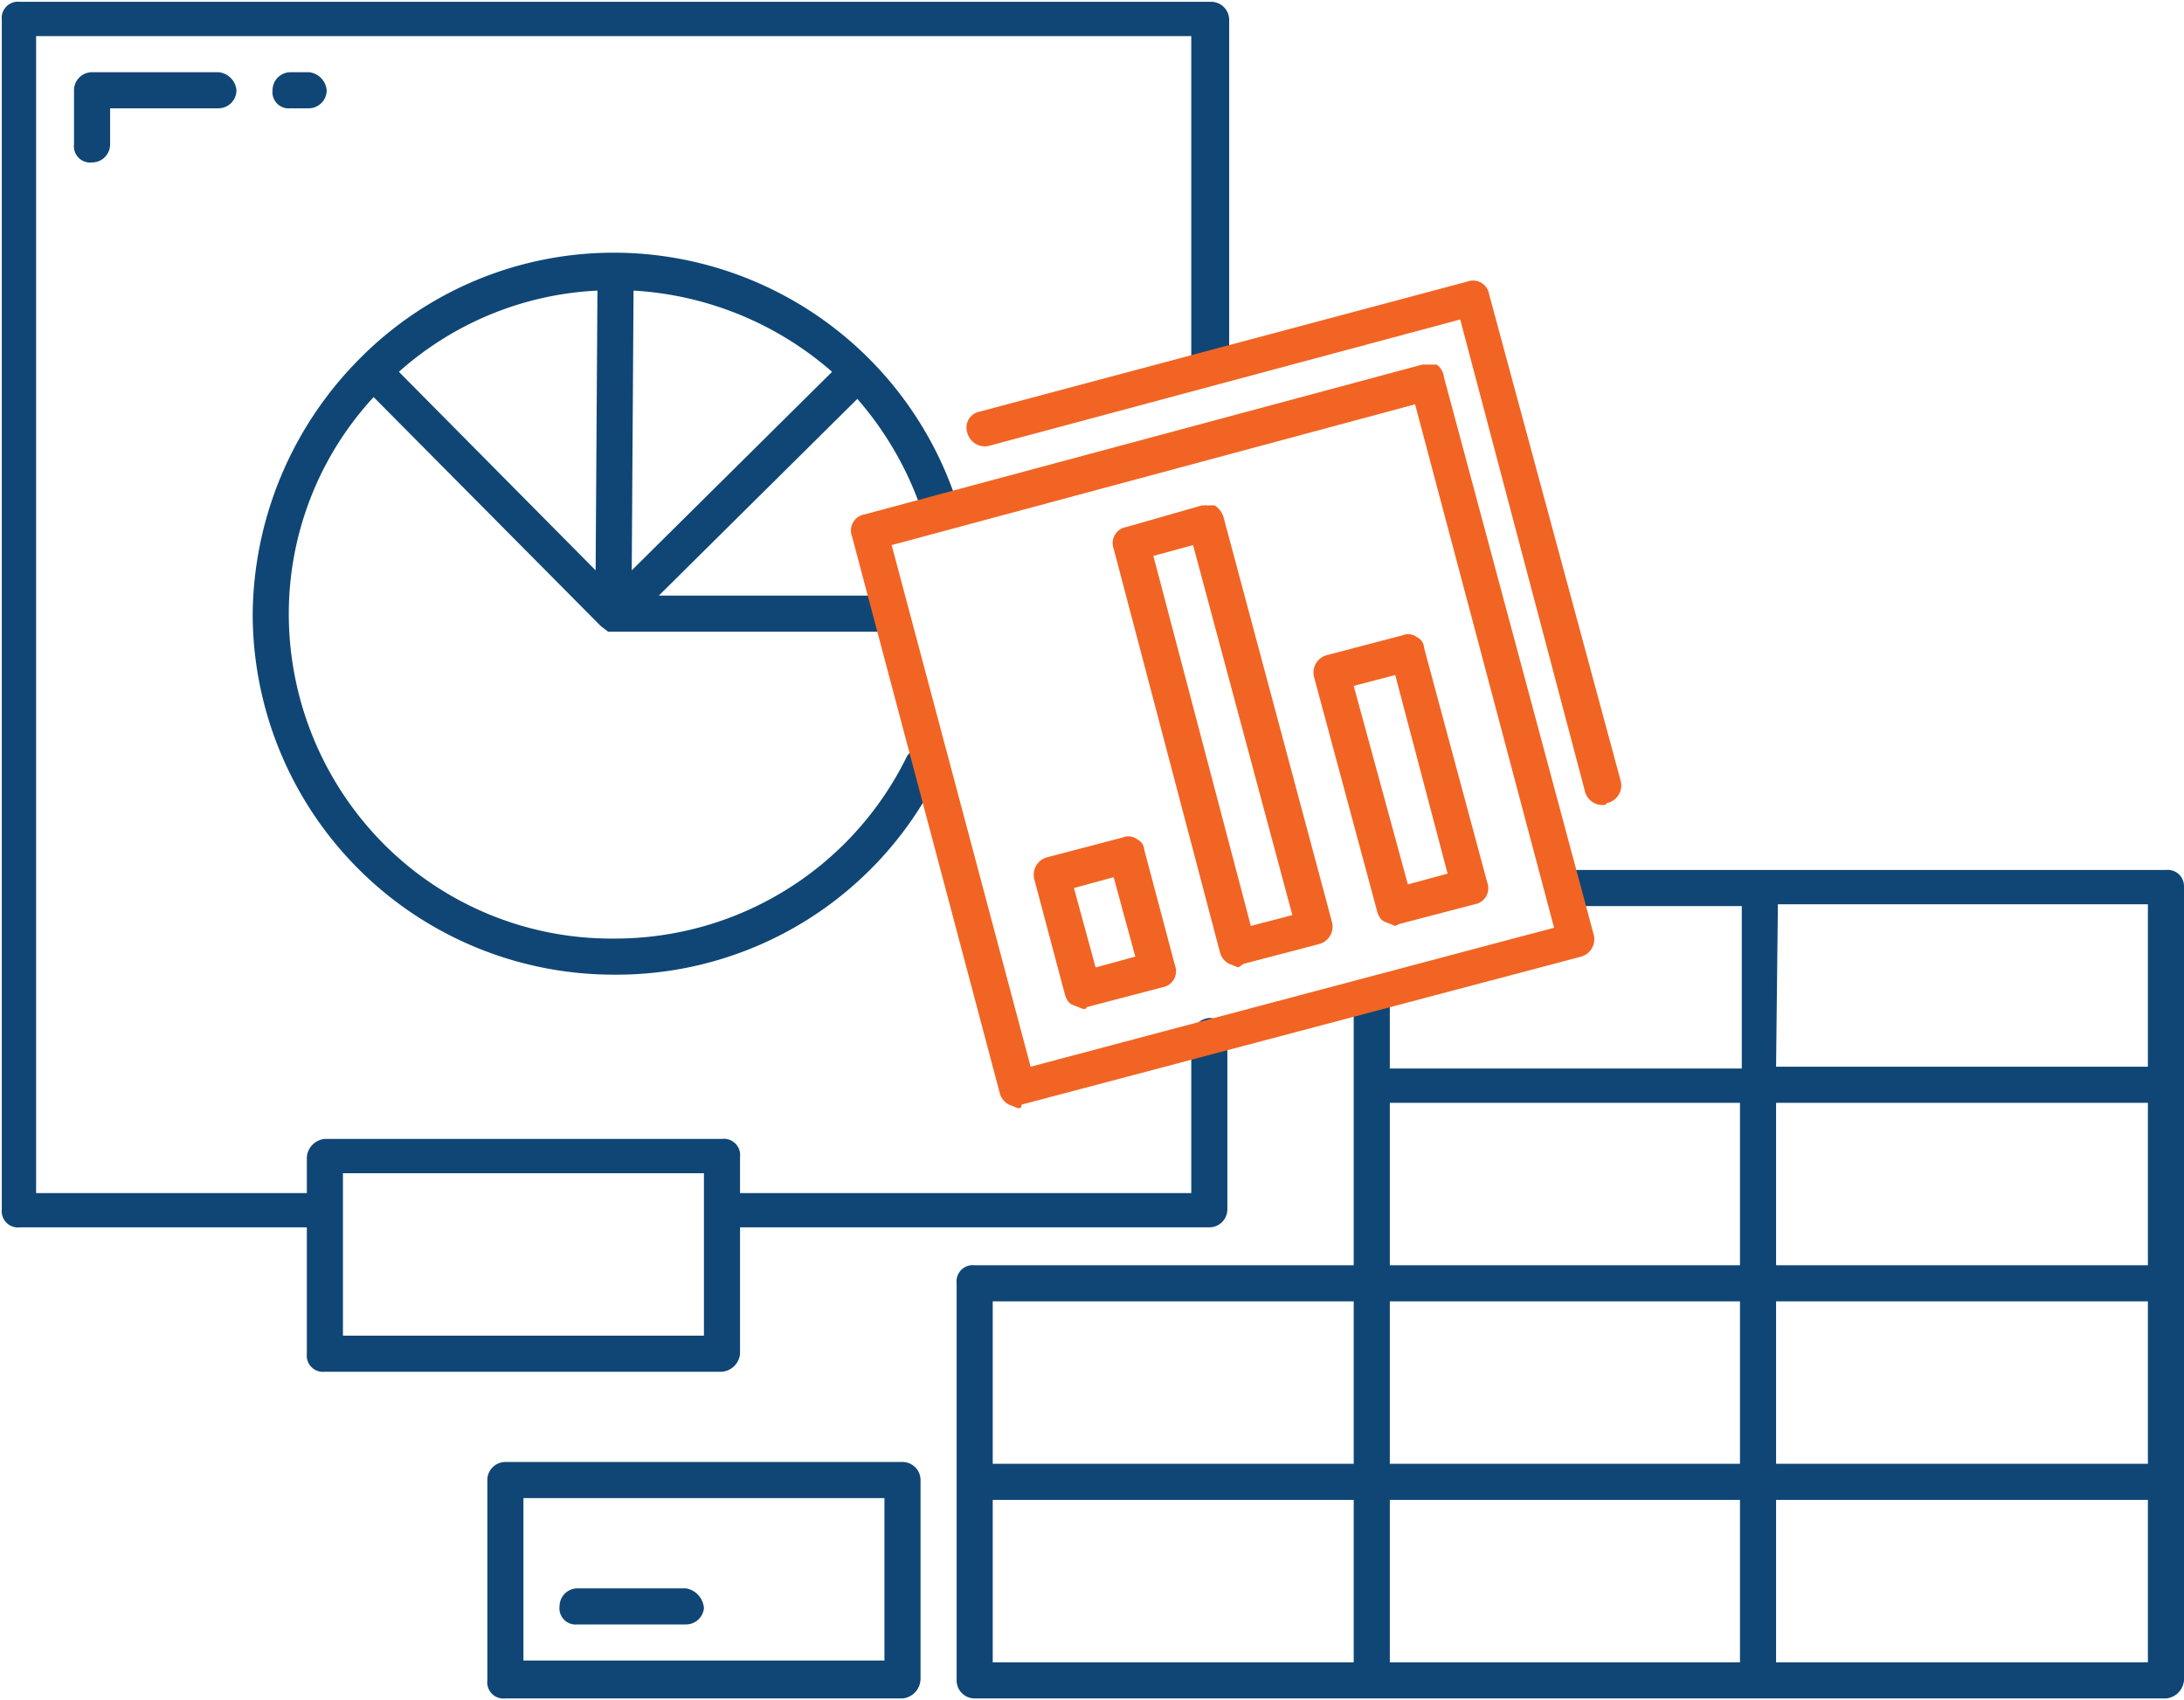 <svg xmlns="http://www.w3.org/2000/svg" viewBox="0 0 121 94.2"><defs><style>.cls-1{fill:#0f4675;}.cls-2{fill:#f26423;}</style></defs><title>benefit_excel</title><g id="Vrstva_2" data-name="Vrstva 2"><g id="Layer_1" data-name="Layer 1"><path class="cls-1" d="M120,48.2H87a1.1,1.1,0,0,0-1,1,1,1,0,0,0,1,1h9.5v9H77V55.6a1,1,0,0,0-1-1h0a1.1,1.1,0,0,0-1,1V70.1H54a.9.9,0,0,0-1,1v22a1,1,0,0,0,1,1h66a1.1,1.1,0,0,0,1-1v-44A.9.9,0,0,0,120,48.2ZM77,92.1v-9H96.4v9Zm0-11v-9H96.4v9Zm21.4-9H119v9H98.4Zm0-2v-9H119v9Zm.1-20H119v9H98.4ZM77,61.1H96.4v9H77Zm-2,11v9H55v-9Zm-20,11H75v9H55Zm43.4,9v-9H119v9Z"/><path class="cls-1" d="M50,94.1H28a.9.9,0,0,1-1-1V82a1,1,0,0,1,1-1H50a1,1,0,0,1,1,1v11A1.1,1.1,0,0,1,50,94.1ZM29,92H49v-9H29Z"/><path class="cls-1" d="M67.1,21.2h0a1,1,0,0,0,1-1V1.1a1,1,0,0,0-1-1H1.1a.9.9,0,0,0-1,1V67a.9.9,0,0,0,1,1H17v7a.9.9,0,0,0,1,1H40a1.1,1.1,0,0,0,1-1v-7H67a1,1,0,0,0,1-1V57.4a1,1,0,0,0-1-1h0a1.1,1.1,0,0,0-1,1v8.7H41v-2a.9.9,0,0,0-1-1H18a1.1,1.1,0,0,0-1,1v2H2V2h64V20.2A.9.9,0,0,0,67.1,21.2ZM19,65H39v9H19Z"/><path class="cls-1" d="M53.1,28.1A20,20,0,0,0,34.1,14H34a19.8,19.8,0,0,0-14.1,5.9A20.3,20.3,0,0,0,14,34,20,20,0,0,0,34,54h0A19.9,19.9,0,0,0,52,42.9a1,1,0,0,0-.5-1.3.9.9,0,0,0-1.3.4A18,18,0,0,1,34,52h0a17.8,17.8,0,0,1-12.7-5.2A18.1,18.1,0,0,1,16,34a17.7,17.7,0,0,1,4.7-12L33.3,34.7l.4.3H49a1,1,0,0,0,1-1,.9.9,0,0,0-1-1H36.5l11-10.9a18.5,18.5,0,0,1,3.7,6.6,1,1,0,0,0,1.3.6A.9.9,0,0,0,53.1,28.1ZM33,31.6l-10.9-11a17.8,17.8,0,0,1,11-4.5Zm2.1-15.5a18.3,18.3,0,0,1,11,4.5L35,31.6Z"/><path class="cls-2" d="M68.6,53.6l-.5-.2a1,1,0,0,1-.5-.6L61.7,30.4a.9.9,0,0,1,.7-1.2L66.6,28h.7a1.2,1.2,0,0,1,.5.7l6,22.4a1,1,0,0,1-.7,1.2l-4.2,1.1ZM63.9,30.8l5.4,20.5,2.3-.6L66.1,30.2Z"/><path class="cls-2" d="M60,55.9l-.5-.2c-.3-.1-.4-.3-.5-.6l-1.7-6.4a1,1,0,0,1,.7-1.2l4.2-1.1a.8.8,0,0,1,.8.1.7.7,0,0,1,.4.6l1.7,6.4a.9.9,0,0,1-.7,1.2l-4.2,1.1C60.2,55.9,60.1,55.9,60,55.9Zm-.5-6.7,1.2,4.4,2.2-.6-1.2-4.4Z"/><path class="cls-2" d="M77.3,51.3l-.5-.2c-.3-.1-.4-.3-.5-.6l-3.5-13a1,1,0,0,1,.7-1.2l4.2-1.1a.8.8,0,0,1,.8.1.7.7,0,0,1,.4.6l3.5,13a.9.9,0,0,1-.7,1.2l-4.2,1.1ZM75,38l3,11,2.2-.6-2.9-11Z"/><path class="cls-2" d="M56.4,61.4l-.5-.2a1,1,0,0,1-.5-.6L47.2,29.7a.9.9,0,0,1,.7-1.2l30.9-8.3h.8a1,1,0,0,1,.4.7l8.3,30.9a1,1,0,0,1-.7,1.2l-31,8.2C56.6,61.4,56.5,61.4,56.4,61.4Zm-7-31.2,7.7,28.9,29-7.7-7.7-29Z"/><path class="cls-1" d="M5.1,9h0a.9.9,0,0,1-1-1V5a1,1,0,0,1,1-1h7a1.1,1.1,0,0,1,1,1,1,1,0,0,1-1,1h-6V8A1,1,0,0,1,5.1,9Z"/><path class="cls-1" d="M17.1,6h-1a.9.9,0,0,1-1-1,1,1,0,0,1,1-1h1a1.1,1.1,0,0,1,1,1A1,1,0,0,1,17.1,6Z"/><path class="cls-1" d="M38,90H32a.9.9,0,0,1-1-1,1,1,0,0,1,1-1h6a1.2,1.2,0,0,1,1,1.1A1,1,0,0,1,38,90Z"/><path class="cls-2" d="M88.8,44.6a1,1,0,0,1-1-.8L80.9,17.7l-26.1,7a1,1,0,0,1-1.2-.7.9.9,0,0,1,.7-1.2l27-7.2a.9.9,0,0,1,1.2.7l7.3,27a1,1,0,0,1-.8,1.2C89,44.6,88.9,44.6,88.8,44.6Z"/></g></g></svg>
